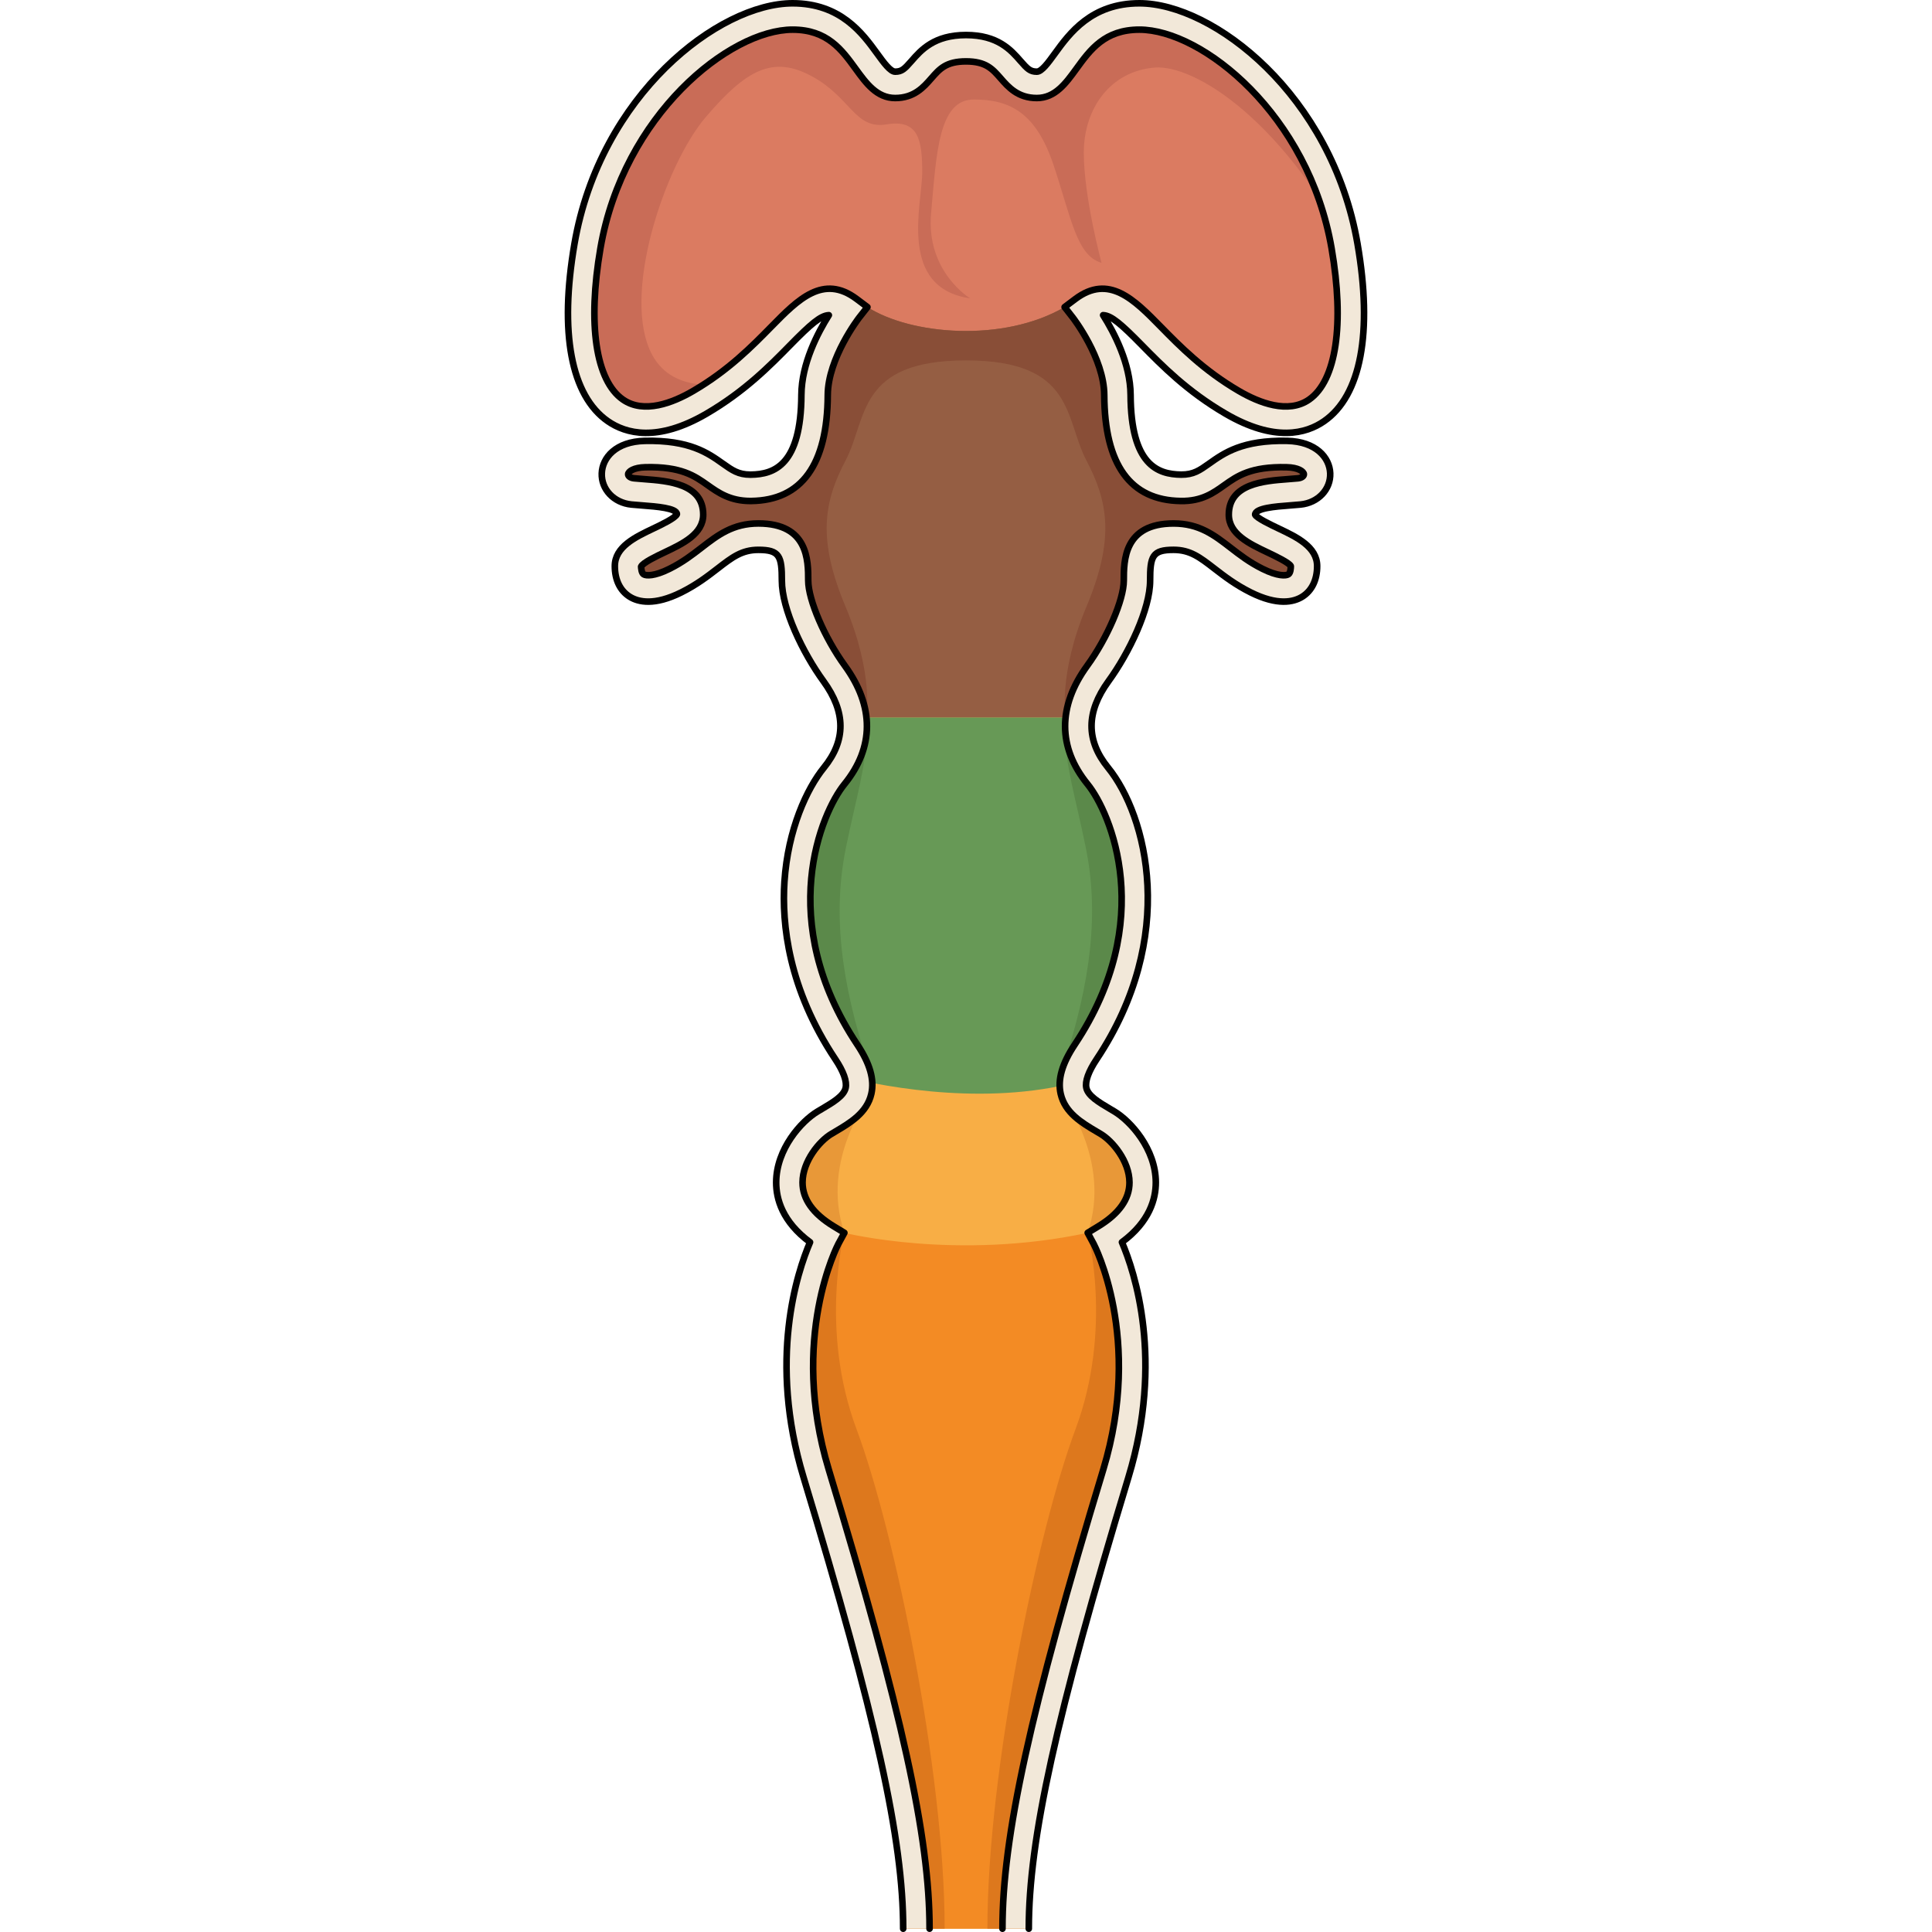 <?xml version="1.0" encoding="utf-8"?>
<!-- Created by: Science Figures, www.sciencefigures.org, Generator: Science Figures Editor -->
<svg version="1.1" id="Camada_1" xmlns="http://www.w3.org/2000/svg" xmlns:xlink="http://www.w3.org/1999/xlink" 
	 width="800px" height="800px" viewBox="0 0 121.842 293.268" enable-background="new 0 0 121.842 293.268"
	 xml:space="preserve">
<g>
	<path fill="#F8AE45" d="M51.385,292.768c0-13.53-4.103-32.111-15.136-68.557c-5.383-17.779-0.941-31.117,1-35.65
		c-4.218-3.112-5.149-6.598-5.143-9.084c0.014-5.1,3.861-9.306,6.283-10.759l0.642-0.381c1.718-1.015,3.34-1.974,3.617-3.187
		c0.226-0.986-0.313-2.493-1.557-4.358c-7.15-10.725-8.149-20.578-7.729-26.956c0.526-7.975,3.438-14.168,5.987-17.305
		c3.367-4.145,3.346-8.44-0.065-13.132c-3.138-4.314-6.314-10.942-6.314-15.263c0-3.727-0.35-4.673-3.561-4.673
		c-2.52,0-3.98,1.129-6.191,2.838c-1.493,1.153-3.185,2.46-5.521,3.625c-4.064,2.024-6.488,1.479-7.807,0.663
		c-1.467-0.908-2.274-2.56-2.274-4.654c0-2.932,3.107-4.408,5.849-5.711c1.163-0.553,3.329-1.581,3.577-2.174
		c-0.013-0.932-3.151-1.168-5.229-1.325c-0.577-0.043-1.146-0.087-1.688-0.141c-2.654-0.265-4.585-2.307-4.49-4.75
		c0.092-2.374,2.148-4.812,6.534-4.91c6.806-0.146,9.585,1.848,11.847,3.454c1.412,1.002,2.354,1.67,4.162,1.67
		c0.031,0,0.062,0,0.093,0c3.542-0.044,7.613-1.459,7.664-12.097c0.022-4.764,2.511-9.487,4.17-12.109
		c-1.237,0.052-2.728,1.333-5.869,4.535c-3.073,3.132-6.898,7.03-12.717,10.424c-7.452,4.347-12.246,3.019-14.956,1.138
		C0.967,60.054-0.835,50.49,1.489,37.007C5.389,14.389,23.403,0.5,34.6,0.5c7.293,0,10.621,4.583,12.823,7.616
		c1.032,1.421,2.007,2.764,2.747,2.764c1.01,0,1.425-0.417,2.477-1.621c1.452-1.663,3.44-3.94,8.273-3.94
		c4.834,0,6.822,2.277,8.274,3.94c1.052,1.204,1.467,1.621,2.477,1.621c0.74,0,1.716-1.343,2.747-2.764
		C76.62,5.083,79.948,0.5,87.241,0.5c11.197,0,29.211,13.889,33.11,36.507c2.325,13.482,0.522,23.047-5.075,26.931
		c-2.709,1.88-7.504,3.209-14.956-1.138c-5.818-3.394-9.644-7.292-12.717-10.424c-3.142-3.201-4.632-4.483-5.869-4.535
		c1.659,2.622,4.147,7.346,4.17,12.109c0.051,10.637,4.122,12.052,7.664,12.097c1.896,0.012,2.818-0.651,4.255-1.669
		c2.262-1.606,5.048-3.6,11.847-3.454c4.386,0.097,6.442,2.536,6.534,4.91c0.095,2.442-1.836,4.484-4.49,4.75
		c-0.542,0.054-1.11,0.097-1.688,0.141c-2.077,0.156-5.216,0.393-5.216,1.401c0.236,0.516,2.401,1.545,3.564,2.097
		c2.741,1.302,5.849,2.778,5.849,5.711c0,2.093-0.808,3.746-2.274,4.654c-1.319,0.816-3.743,1.362-7.807-0.663
		c-2.336-1.165-4.027-2.472-5.521-3.625c-2.211-1.709-3.672-2.838-6.191-2.838c-3.211,0-3.561,0.946-3.561,4.673
		c0,4.321-3.177,10.949-6.314,15.263c-3.411,4.692-3.433,8.988-0.065,13.132c5.897,7.257,10.639,25.691-1.741,44.261
		c-1.243,1.865-1.782,3.373-1.557,4.358c0.277,1.213,1.899,2.172,3.617,3.187l0.642,0.381c2.422,1.453,6.27,5.659,6.283,10.759
		c0.007,2.486-0.925,5.972-5.143,9.084c1.941,4.533,6.383,17.871,1,35.65c-11.033,36.446-15.136,55.027-15.136,68.557"/>
	<path fill="#DB7B61" d="M87.241,0.5c-7.293,0-10.621,4.583-12.823,7.616c-1.031,1.421-2.007,2.764-2.747,2.764
		c-1.01,0-1.425-0.417-2.477-1.621c-1.452-1.663-3.44-3.94-8.274-3.94c-4.833,0-6.821,2.277-8.273,3.94
		c-1.052,1.204-1.467,1.621-2.477,1.621c-0.74,0-1.715-1.342-2.747-2.764C45.221,5.083,41.893,0.5,34.6,0.5
		c-11.197,0-29.211,13.889-33.11,36.507C-0.835,50.49,0.967,60.054,6.565,63.939c2.71,1.881,7.504,3.208,14.956-1.139
		c5.818-3.394,9.644-7.292,12.717-10.424c3.142-3.202,4.632-4.483,5.869-4.535c-1.659,2.622-4.147,7.346-4.17,12.109
		c-0.051,10.638-4.122,12.053-7.664,12.097c-0.031,0-0.062,0.001-0.093,0.001c-1.809,0-2.75-0.668-4.162-1.67
		c-2.262-1.605-5.041-3.6-11.847-3.454c-4.386,0.098-6.442,2.536-6.534,4.91c-0.095,2.442,1.836,4.484,4.49,4.75
		c0.542,0.055,1.11,0.098,1.688,0.141c2.077,0.157,5.216,0.393,5.229,1.325c-0.248,0.592-2.414,1.621-3.577,2.174
		c-2.741,1.302-5.849,2.778-5.849,5.711c0,2.093,0.808,3.746,2.274,4.654c1.318,0.816,3.742,1.362,7.807-0.663
		c2.336-1.165,4.027-2.472,5.521-3.625c2.211-1.709,3.672-2.838,6.191-2.838c3.211,0,3.561,0.946,3.561,4.673
		c0,4.321,3.177,10.949,6.314,15.263c1.379,1.896,2.194,3.728,2.465,5.511h38.34c0.271-1.783,1.086-3.614,2.465-5.511
		c3.138-4.314,6.314-10.942,6.314-15.263c0-3.727,0.35-4.673,3.561-4.673c2.52,0,3.98,1.129,6.191,2.838
		c1.493,1.153,3.185,2.46,5.521,3.625c4.063,2.025,6.487,1.479,7.807,0.663c1.467-0.908,2.274-2.56,2.274-4.654
		c0-2.932-3.107-4.408-5.849-5.711c-1.163-0.553-3.328-1.581-3.564-2.097c0-1.008,3.139-1.244,5.216-1.401
		c0.577-0.043,1.146-0.086,1.688-0.141c2.654-0.265,4.585-2.307,4.49-4.75c-0.092-2.374-2.148-4.812-6.534-4.91
		c-6.799-0.146-9.585,1.849-11.847,3.454c-1.437,1.019-2.358,1.681-4.255,1.669c-3.542-0.044-7.613-1.459-7.664-12.097
		c-0.022-4.763-2.511-9.487-4.17-12.109c1.237,0.052,2.728,1.334,5.869,4.535c3.073,3.132,6.898,7.03,12.717,10.424
		c7.452,4.348,12.247,3.019,14.956,1.139c5.598-3.885,7.4-13.449,5.075-26.932C116.452,14.389,98.439,0.5,87.241,0.5z"/>
	<path fill="#955E43" d="M111.949,90.587c1.467-0.908,2.274-2.56,2.274-4.654c0-2.932-3.107-4.408-5.849-5.711
		c-1.163-0.553-3.328-1.581-3.564-2.097c0-1.008,3.139-1.244,5.216-1.401c0.577-0.043,1.146-0.086,1.688-0.141
		c2.654-0.265,4.585-2.307,4.49-4.75c-0.092-2.374-2.148-4.812-6.534-4.91c-6.799-0.146-9.585,1.849-11.847,3.454
		c-1.437,1.019-2.358,1.681-4.255,1.669c-3.542-0.044-7.613-1.459-7.664-12.097c-0.022-4.763-2.51-9.485-4.169-12.108l-0.001-0.001
		l-5.849-1.23c-9.367,5.449-23.378,4.194-29.926,0.001l-5.854,1.229l-0.001,0.001c-1.659,2.622-4.147,7.345-4.169,12.108
		c-0.051,10.638-4.122,12.053-7.664,12.097c-0.031,0-0.062,0.001-0.093,0.001c-1.809,0-2.75-0.668-4.162-1.67
		c-2.262-1.605-5.041-3.6-11.847-3.454c-4.386,0.098-6.442,2.536-6.534,4.91c-0.095,2.442,1.836,4.484,4.49,4.75
		c0.542,0.055,1.11,0.098,1.688,0.141c2.077,0.157,5.216,0.393,5.229,1.325c-0.248,0.592-2.414,1.621-3.577,2.174
		c-2.741,1.302-5.849,2.778-5.849,5.711c0,2.093,0.808,3.746,2.274,4.654c1.318,0.816,3.742,1.362,7.807-0.663
		c2.336-1.165,4.027-2.472,5.521-3.625c2.211-1.709,3.672-2.838,6.191-2.838c3.211,0,3.561,0.946,3.561,4.673
		c0,4.321,3.177,10.949,6.314,15.263c1.379,1.896,2.194,3.728,2.465,5.511h38.34c0.271-1.783,1.086-3.614,2.465-5.511
		c3.138-4.314,6.314-10.942,6.314-15.263c0-3.727,0.35-4.673,3.561-4.673c2.52,0,3.98,1.129,6.191,2.838
		c1.493,1.153,3.185,2.46,5.521,3.625C108.206,91.949,110.63,91.403,111.949,90.587z"/>
	<path fill="#894E37" d="M82.556,103.398c3.138-4.314,6.314-10.942,6.314-15.263c0-3.727,0.35-4.673,3.561-4.673
		c2.52,0,3.98,1.129,6.191,2.838c1.493,1.153,3.185,2.46,5.521,3.625c4.063,2.025,6.487,1.479,7.807,0.663
		c1.467-0.908,2.274-2.56,2.274-4.654c0-2.932-3.107-4.408-5.849-5.711c-1.163-0.553-3.328-1.581-3.564-2.097
		c0-1.008,3.139-1.244,5.216-1.401c0.577-0.043,1.146-0.086,1.688-0.141c2.654-0.265,4.585-2.307,4.49-4.75
		c-0.092-2.374-2.148-4.812-6.534-4.91c-6.799-0.146-9.585,1.849-11.847,3.454c-1.437,1.019-2.358,1.681-4.255,1.669
		c-3.542-0.044-7.613-1.459-7.664-12.097c-0.022-4.763-2.51-9.485-4.169-12.108l-0.001-0.001l-5.849-1.23
		c-9.367,5.449-23.378,4.194-29.926,0.001l-5.854,1.229l-0.001,0.001c-1.659,2.622-4.147,7.345-4.169,12.108
		c-0.051,10.638-4.122,12.053-7.664,12.097c-0.031,0-0.062,0.001-0.093,0.001c-1.809,0-2.75-0.668-4.162-1.67
		c-2.262-1.605-5.041-3.6-11.847-3.454c-4.386,0.098-6.442,2.536-6.534,4.91c-0.095,2.442,1.836,4.484,4.49,4.75
		c0.542,0.055,1.11,0.098,1.688,0.141c2.077,0.157,5.216,0.393,5.229,1.325c-0.248,0.592-2.414,1.621-3.577,2.174
		c-2.741,1.302-5.849,2.778-5.849,5.711c0,2.093,0.808,3.746,2.274,4.654c1.318,0.816,3.742,1.362,7.807-0.663
		c2.336-1.165,4.027-2.472,5.521-3.625c2.211-1.709,3.672-2.838,6.191-2.838c3.211,0,3.561,0.946,3.561,4.673
		c0,4.321,3.177,10.949,6.314,15.263c1.309,1.8,2.093,3.54,2.403,5.237l4.111,0.273c0,0,1.162-6.51-3.152-16.795
		s-3.318-15.926,0-22.23c3.318-6.304,1.707-15.178,18.273-15.178c16.566,0,14.955,8.874,18.273,15.178
		c3.318,6.304,4.313,11.945,0,22.23s-3.151,16.795-3.151,16.795l4.111-0.273C80.463,106.938,81.247,105.198,82.556,103.398z"/>
	<path fill="#679956" d="M80.091,108.909h-38.34c0.4,2.628-0.394,5.152-2.4,7.622c-2.55,3.137-5.461,9.331-5.987,17.305
		c-0.421,6.377,0.578,16.231,7.729,26.956c0.672,1.009,1.131,1.908,1.382,2.681c6.625,1.618,22.575,4.616,36.784,0.357
		c0.212-0.846,0.714-1.872,1.491-3.038c12.38-18.57,7.639-37.004,1.741-44.261C80.484,114.061,79.691,111.537,80.091,108.909z"/>
	<g>
		<g>
			<path fill="#C96C57" d="M120.352,37.007C116.452,14.389,98.439,0.5,87.241,0.5c-7.293,0-10.621,4.583-12.823,7.616
				c-1.031,1.421-2.007,2.764-2.747,2.764c-1.01,0-1.425-0.417-2.477-1.621c-1.452-1.663-3.44-3.94-8.274-3.94
				c-4.833,0-6.821,2.277-8.273,3.94c-1.052,1.204-1.467,1.621-2.477,1.621c-0.74,0-1.715-1.342-2.747-2.764
				C45.221,5.083,41.893,0.5,34.6,0.5c-11.197,0-29.211,13.889-33.11,36.507C-0.835,50.49,0.967,60.054,6.565,63.939
				c2.71,1.881,7.504,3.208,14.956-1.139c3.064-1.787,5.565-3.713,7.705-5.594c-4.726,1.453-12.619,2.749-15.914-3.292
				C8.46,45.02,15.198,25.077,21.396,17.8c6.199-7.277,10.241-9.433,16.17-6.199c5.929,3.234,6.468,8.085,11.319,7.276
				c4.851-0.809,5.39,2.426,5.39,7.277s-3.773,17.518,7.277,19.135c0,0-6.738-4.043-5.929-12.937s1.078-17.248,6.468-17.248
				c5.39,0,9.433,1.887,12.128,9.972c2.695,8.085,3.503,13.745,7.277,14.823c0,0-2.695-9.972-2.695-16.709
				c0-6.737,4.043-12.397,10.78-12.936c5.897-0.472,19.845,7.728,31.365,30.921C120.791,39.829,120.6,38.445,120.352,37.007z"/>
			<path fill="#C96C57" d="M12.171,66.924c-3.255,0.072-5.221,1.436-6.059,3.104c5.876-0.139,12.114-0.343,16.667-0.504
				C20.673,68.148,17.801,66.804,12.171,66.924z"/>
		</g>
	</g>
	<path fill="#5B894A" d="M42.696,128.664c1.567-7.704,3.156-12.511,3.156-17.878l-4.043,0.197c-0.173,1.892-0.986,3.735-2.459,5.548
		c-2.55,3.137-5.461,9.331-5.987,17.305c-0.421,6.377,0.578,16.231,7.729,26.956c0.342,0.513,0.627,0.997,0.859,1.451h4.321
		C41.721,148.634,40.746,138.25,42.696,128.664z"/>
	<path fill="#5B894A" d="M79.104,128.664c-1.567-7.704-3.156-12.511-3.156-17.878l4.043,0.197c0.173,1.892,0.986,3.735,2.459,5.548
		c2.55,3.137,5.461,9.331,5.987,17.305c0.421,6.377-0.578,16.231-7.729,26.956c-0.342,0.513-0.627,0.997-0.859,1.451h-4.321
		C80.079,148.634,81.054,138.25,79.104,128.664z"/>
	<path fill="#F38B24" d="M79.391,187.136c-19.93,4.27-36.932,0-36.932,0l-5.21,1.424c-1.941,4.533-6.383,17.871-1,35.65
		c11.033,36.446,15.136,55.027,15.136,68.557h19.071c0-13.53,4.103-32.111,15.136-68.557c5.383-17.779,0.941-31.117-1-35.65
		C85.556,187.85,81.857,186.608,79.391,187.136z"/>
	<path fill="#E89838" d="M46.548,166.04l-3.898-0.903c-0.001,0.004-0.001,0.009-0.002,0.013c-0.277,1.213-1.899,2.172-3.617,3.187
		l-0.642,0.381c-2.422,1.453-6.27,5.659-6.283,10.759c-0.006,2.113,0.674,4.947,3.464,7.66h6.889
		C38.676,175.988,46.548,166.04,46.548,166.04z"/>
	<path fill="#DD781D" d="M42.459,187.137l-5.21,1.424c-1.941,4.533-6.383,17.871-1,35.65c11.033,36.446,15.136,55.027,15.136,68.557
		h6.296c0-24.029-7.681-60.598-13.376-75.828S42.459,187.137,42.459,187.137z"/>
	<path fill="#E89838" d="M75.302,166.04l3.898-0.903c0.001,0.004,0.001,0.009,0.002,0.013c0.277,1.213,1.899,2.172,3.617,3.187
		l0.642,0.381c2.422,1.453,6.27,5.659,6.283,10.759c0.006,2.113-0.674,4.947-3.464,7.66h-6.889
		C83.174,175.988,75.302,166.04,75.302,166.04z"/>
	<path fill="#DD781D" d="M79.391,187.136l5.21,1.424c1.941,4.533,6.383,17.871,1,35.65c-11.033,36.446-15.136,55.027-15.136,68.557
		H64.17c0-24.029,7.681-60.598,13.376-75.828S79.391,187.136,79.391,187.136z"/>
	<path fill="#F2E8D9" d="M70.456,292.768h-4c0-13.961,4.148-32.856,15.308-69.716c6.039-19.947-1.396-34.102-1.472-34.243
		l-0.901-1.673l1.622-0.99c3.14-1.906,4.729-4.147,4.722-6.659c-0.009-3.235-2.596-6.292-4.342-7.34l-0.618-0.367
		c-2.26-1.336-4.821-2.85-5.481-5.74c-0.489-2.143,0.207-4.585,2.128-7.468c12.536-18.805,5.439-35.244,1.966-39.52
		c-4.543-5.591-4.566-11.818-0.065-18.007c3.06-4.208,5.549-9.999,5.549-12.911c0-3.031,0-8.673,7.561-8.673
		c3.885,0,6.193,1.784,8.638,3.673c1.412,1.092,2.873,2.221,4.859,3.21c2.307,1.15,3.548,1.07,3.916,0.842
		c0.343-0.212,0.38-0.947,0.38-1.252c-0.235-0.516-2.401-1.545-3.564-2.098c-2.741-1.302-5.849-2.778-5.849-5.71
		c0-4.718,5.365-5.122,8.915-5.39c0.544-0.041,1.08-0.081,1.59-0.132c0.599-0.06,0.901-0.355,0.892-0.615
		c-0.017-0.418-0.842-1.026-2.627-1.065c-5.419-0.127-7.477,1.322-9.442,2.717c-1.615,1.147-3.403,2.469-6.62,2.407
		c-7.655-0.095-11.562-5.505-11.613-16.077c-0.026-5.615-4.718-11.692-4.765-11.753l-1.254-1.607l1.629-1.225
		c5.084-3.815,8.903,0.071,12.943,4.189c2.906,2.961,6.523,6.647,11.878,9.771c3.108,1.813,7.481,3.513,10.66,1.308
		c4.123-2.862,5.399-11.448,3.414-22.966C112.917,17.428,96.802,4.5,87.241,4.5c-5.254,0-7.456,3.033-9.586,5.966
		c-1.576,2.17-3.205,4.414-5.984,4.414c-2.878,0-4.326-1.658-5.489-2.99c-1.255-1.437-2.245-2.571-5.262-2.571
		c-3.016,0-4.006,1.135-5.261,2.571c-1.163,1.332-2.61,2.99-5.489,2.99c-2.779,0-4.408-2.244-5.984-4.414
		C42.056,7.533,39.854,4.5,34.6,4.5c-9.561,0-25.676,12.928-29.169,33.187C3.446,49.205,4.722,57.791,8.845,60.653
		c3.178,2.206,7.552,0.505,10.66-1.308c5.354-3.124,8.972-6.809,11.878-9.771c4.04-4.118,7.856-8.005,12.943-4.189l1.634,1.226
		l-1.26,1.607c-0.046,0.059-4.737,6.136-4.764,11.751c-0.051,10.573-3.958,15.982-11.613,16.077
		c-0.048,0.001-0.095,0.001-0.141,0.001c-3.087,0-4.888-1.278-6.479-2.408c-1.967-1.395-4.017-2.845-9.442-2.717
		c-1.785,0.04-2.611,0.647-2.627,1.065c-0.01,0.26,0.293,0.555,0.892,0.615c0.51,0.051,1.046,0.091,1.59,0.132
		c3.55,0.268,8.915,0.672,8.915,5.39c0,2.932-3.107,4.408-5.849,5.71c-1.163,0.553-3.329,1.582-3.577,2.174
		c0.013,0.23,0.05,0.964,0.393,1.176c0.367,0.228,1.609,0.309,3.916-0.842c1.986-0.99,3.447-2.118,4.859-3.21
		c2.444-1.889,4.753-3.673,8.638-3.673c7.561,0,7.561,5.642,7.561,8.673c0,2.912,2.489,8.704,5.549,12.911
		c4.501,6.189,4.478,12.416-0.065,18.007c-3.474,4.276-10.57,20.715,1.966,39.52c1.922,2.882,2.617,5.325,2.128,7.468
		c-0.66,2.891-3.222,4.405-5.481,5.74l-0.618,0.367c-1.746,1.047-4.333,4.104-4.342,7.34c-0.007,2.512,1.582,4.753,4.722,6.659
		l1.631,0.99l-0.913,1.676c-0.073,0.137-7.508,14.292-1.469,34.239c11.159,36.859,15.308,55.754,15.308,69.716h-4
		c0-13.53-4.103-32.111-15.136-68.557c-5.383-17.779-0.941-31.117,1-35.65c-4.218-3.112-5.149-6.598-5.143-9.084
		c0.014-5.1,3.861-9.306,6.283-10.759l0.642-0.381c1.718-1.015,3.34-1.974,3.617-3.187c0.226-0.986-0.313-2.493-1.557-4.358
		c-7.15-10.725-8.149-20.578-7.729-26.956c0.526-7.975,3.438-14.168,5.987-17.305c3.367-4.145,3.346-8.44-0.065-13.132
		c-3.138-4.314-6.314-10.942-6.314-15.263c0-3.727-0.35-4.673-3.561-4.673c-2.52,0-3.98,1.129-6.191,2.838
		c-1.493,1.153-3.185,2.46-5.521,3.625c-4.064,2.024-6.488,1.479-7.807,0.663c-1.467-0.908-2.274-2.56-2.274-4.654
		c0-2.932,3.107-4.408,5.849-5.711c1.163-0.553,3.329-1.581,3.577-2.174c-0.013-0.932-3.151-1.168-5.229-1.325
		c-0.577-0.043-1.146-0.087-1.688-0.141c-2.654-0.265-4.585-2.307-4.49-4.75c0.092-2.374,2.148-4.812,6.534-4.91
		c6.806-0.146,9.585,1.848,11.847,3.454c1.412,1.002,2.354,1.67,4.162,1.67c0.031,0,0.062,0,0.093,0
		c3.542-0.044,7.613-1.459,7.664-12.097c0.022-4.764,2.511-9.487,4.17-12.109c-1.237,0.052-2.728,1.333-5.869,4.535
		c-3.073,3.132-6.898,7.03-12.717,10.424c-7.452,4.347-12.246,3.019-14.956,1.138C0.967,60.054-0.835,50.49,1.489,37.007
		C5.389,14.389,23.403,0.5,34.6,0.5c7.293,0,10.621,4.583,12.823,7.616c1.032,1.421,2.007,2.764,2.747,2.764
		c1.01,0,1.425-0.417,2.477-1.621c1.452-1.663,3.44-3.94,8.273-3.94c4.834,0,6.822,2.277,8.274,3.94
		c1.052,1.204,1.467,1.621,2.477,1.621c0.74,0,1.716-1.343,2.747-2.764C76.62,5.083,79.948,0.5,87.241,0.5
		c11.197,0,29.211,13.889,33.11,36.507c2.325,13.482,0.522,23.047-5.075,26.931c-2.709,1.88-7.504,3.209-14.956-1.138
		c-5.818-3.394-9.644-7.292-12.717-10.424c-3.142-3.201-4.632-4.483-5.869-4.535c1.659,2.622,4.147,7.346,4.17,12.109
		c0.051,10.637,4.122,12.052,7.664,12.097c1.896,0.012,2.818-0.651,4.255-1.669c2.262-1.606,5.048-3.6,11.847-3.454
		c4.386,0.097,6.442,2.536,6.534,4.91c0.095,2.442-1.836,4.484-4.49,4.75c-0.542,0.054-1.11,0.097-1.688,0.141
		c-2.077,0.156-5.216,0.393-5.216,1.401c0.236,0.516,2.401,1.545,3.564,2.097c2.741,1.302,5.849,2.778,5.849,5.711
		c0,2.093-0.808,3.746-2.274,4.654c-1.319,0.816-3.743,1.362-7.807-0.663c-2.336-1.165-4.027-2.472-5.521-3.625
		c-2.211-1.709-3.672-2.838-6.191-2.838c-3.211,0-3.561,0.946-3.561,4.673c0,4.321-3.177,10.949-6.314,15.263
		c-3.411,4.692-3.433,8.988-0.065,13.132c5.897,7.257,10.639,25.691-1.741,44.261c-1.243,1.865-1.782,3.373-1.557,4.358
		c0.277,1.213,1.899,2.172,3.617,3.187l0.642,0.381c2.422,1.453,6.27,5.659,6.283,10.759c0.007,2.486-0.925,5.972-5.143,9.084
		c1.941,4.533,6.383,17.871,1,35.65C74.559,260.657,70.456,279.238,70.456,292.768z"/>
	<path fill="none" stroke="#000000" stroke-linecap="round" stroke-linejoin="round" stroke-miterlimit="10" d="M66.456,292.768
		c0-13.961,4.148-32.856,15.308-69.716c6.039-19.947-1.396-34.102-1.472-34.243l-0.901-1.673l1.622-0.99
		c3.14-1.906,4.729-4.147,4.722-6.659c-0.009-3.235-2.596-6.292-4.342-7.34l-0.618-0.367c-2.26-1.336-4.821-2.85-5.481-5.74
		c-0.489-2.143,0.207-4.585,2.128-7.468c12.536-18.805,5.439-35.244,1.966-39.52c-4.543-5.591-4.566-11.818-0.065-18.007
		c3.06-4.208,5.549-9.999,5.549-12.911c0-3.031,0-8.673,7.561-8.673c3.885,0,6.193,1.784,8.638,3.673
		c1.412,1.092,2.873,2.221,4.859,3.21c2.307,1.15,3.548,1.07,3.916,0.842c0.343-0.212,0.38-0.947,0.38-1.252
		c-0.235-0.516-2.401-1.545-3.564-2.098c-2.741-1.302-5.849-2.778-5.849-5.71c0-4.718,5.365-5.122,8.915-5.39
		c0.544-0.041,1.08-0.081,1.59-0.132c0.599-0.06,0.901-0.355,0.892-0.615c-0.017-0.418-0.842-1.026-2.627-1.065
		c-5.419-0.127-7.477,1.322-9.442,2.717c-1.615,1.147-3.403,2.469-6.62,2.407c-7.655-0.095-11.562-5.505-11.613-16.077
		c-0.026-5.615-4.718-11.692-4.765-11.753l-1.254-1.607l1.629-1.225c5.084-3.815,8.903,0.071,12.943,4.189
		c2.906,2.961,6.523,6.647,11.878,9.771c3.108,1.813,7.481,3.513,10.66,1.308c4.123-2.862,5.399-11.448,3.414-22.966
		C112.917,17.428,96.802,4.5,87.241,4.5c-5.254,0-7.456,3.033-9.586,5.966c-1.576,2.17-3.205,4.414-5.984,4.414
		c-2.878,0-4.326-1.658-5.489-2.99c-1.255-1.437-2.245-2.571-5.262-2.571c-3.016,0-4.006,1.135-5.261,2.571
		c-1.163,1.332-2.61,2.99-5.489,2.99c-2.779,0-4.408-2.244-5.984-4.414C42.056,7.533,39.854,4.5,34.6,4.5
		c-9.561,0-25.676,12.928-29.169,33.187C3.446,49.205,4.722,57.791,8.845,60.653c3.178,2.206,7.552,0.505,10.66-1.308
		c5.354-3.124,8.972-6.809,11.878-9.771c4.04-4.118,7.856-8.005,12.943-4.189l1.634,1.226l-1.26,1.607
		c-0.046,0.059-4.737,6.136-4.764,11.751c-0.051,10.573-3.958,15.982-11.613,16.077c-0.048,0.001-0.095,0.001-0.141,0.001
		c-3.087,0-4.888-1.278-6.479-2.408c-1.967-1.395-4.017-2.845-9.442-2.717c-1.785,0.04-2.611,0.647-2.627,1.065
		c-0.01,0.26,0.293,0.555,0.892,0.615c0.51,0.051,1.046,0.091,1.59,0.132c3.55,0.268,8.915,0.672,8.915,5.39
		c0,2.932-3.107,4.408-5.849,5.71c-1.163,0.553-3.329,1.582-3.577,2.174c0.013,0.23,0.05,0.964,0.393,1.176
		c0.367,0.228,1.609,0.309,3.916-0.842c1.986-0.99,3.447-2.118,4.859-3.21c2.444-1.889,4.753-3.673,8.638-3.673
		c7.561,0,7.561,5.642,7.561,8.673c0,2.912,2.489,8.704,5.549,12.911c4.501,6.189,4.478,12.416-0.065,18.007
		c-3.474,4.276-10.57,20.715,1.966,39.52c1.922,2.882,2.617,5.325,2.128,7.468c-0.66,2.891-3.222,4.405-5.481,5.74l-0.618,0.367
		c-1.746,1.047-4.333,4.104-4.342,7.34c-0.007,2.512,1.582,4.753,4.722,6.659l1.631,0.99l-0.913,1.676
		c-0.073,0.137-7.508,14.292-1.469,34.239c11.159,36.859,15.308,55.754,15.308,69.716"/>
	<path fill="none" stroke="#000000" stroke-linecap="round" stroke-linejoin="round" stroke-miterlimit="10" d="M51.385,292.768
		c0-13.53-4.103-32.111-15.136-68.557c-5.383-17.779-0.941-31.117,1-35.65c-4.218-3.112-5.149-6.598-5.143-9.084
		c0.014-5.1,3.861-9.306,6.283-10.759l0.642-0.381c1.718-1.015,3.34-1.974,3.617-3.187c0.226-0.986-0.313-2.493-1.557-4.358
		c-7.15-10.725-8.149-20.578-7.729-26.956c0.526-7.975,3.438-14.168,5.987-17.305c3.367-4.145,3.346-8.44-0.065-13.132
		c-3.138-4.314-6.314-10.942-6.314-15.263c0-3.727-0.35-4.673-3.561-4.673c-2.52,0-3.98,1.129-6.191,2.838
		c-1.493,1.153-3.185,2.46-5.521,3.625c-4.064,2.024-6.488,1.479-7.807,0.663c-1.467-0.908-2.274-2.56-2.274-4.654
		c0-2.932,3.107-4.408,5.849-5.711c1.163-0.553,3.329-1.581,3.577-2.174c-0.013-0.932-3.151-1.168-5.229-1.325
		c-0.577-0.043-1.146-0.087-1.688-0.141c-2.654-0.265-4.585-2.307-4.49-4.75c0.092-2.374,2.148-4.812,6.534-4.91
		c6.806-0.146,9.585,1.848,11.847,3.454c1.412,1.002,2.354,1.67,4.162,1.67c0.031,0,0.062,0,0.093,0
		c3.542-0.044,7.613-1.459,7.664-12.097c0.022-4.764,2.511-9.487,4.17-12.109c-1.237,0.052-2.728,1.333-5.869,4.535
		c-3.073,3.132-6.898,7.03-12.717,10.424c-7.452,4.347-12.246,3.019-14.956,1.138C0.967,60.054-0.835,50.49,1.489,37.007
		C5.389,14.389,23.403,0.5,34.6,0.5c7.293,0,10.621,4.583,12.823,7.616c1.032,1.421,2.007,2.764,2.747,2.764
		c1.01,0,1.425-0.417,2.477-1.621c1.452-1.663,3.44-3.94,8.273-3.94c4.834,0,6.822,2.277,8.274,3.94
		c1.052,1.204,1.467,1.621,2.477,1.621c0.74,0,1.716-1.343,2.747-2.764C76.62,5.083,79.948,0.5,87.241,0.5
		c11.197,0,29.211,13.889,33.11,36.507c2.325,13.482,0.522,23.047-5.075,26.931c-2.709,1.88-7.504,3.209-14.956-1.138
		c-5.818-3.394-9.644-7.292-12.717-10.424c-3.142-3.201-4.632-4.483-5.869-4.535c1.659,2.622,4.147,7.346,4.17,12.109
		c0.051,10.637,4.122,12.052,7.664,12.097c1.896,0.012,2.818-0.651,4.255-1.669c2.262-1.606,5.048-3.6,11.847-3.454
		c4.386,0.097,6.442,2.536,6.534,4.91c0.095,2.442-1.836,4.484-4.49,4.75c-0.542,0.054-1.11,0.097-1.688,0.141
		c-2.077,0.156-5.216,0.393-5.216,1.401c0.236,0.516,2.401,1.545,3.564,2.097c2.741,1.302,5.849,2.778,5.849,5.711
		c0,2.093-0.808,3.746-2.274,4.654c-1.319,0.816-3.743,1.362-7.807-0.663c-2.336-1.165-4.027-2.472-5.521-3.625
		c-2.211-1.709-3.672-2.838-6.191-2.838c-3.211,0-3.561,0.946-3.561,4.673c0,4.321-3.177,10.949-6.314,15.263
		c-3.411,4.692-3.433,8.988-0.065,13.132c5.897,7.257,10.639,25.691-1.741,44.261c-1.243,1.865-1.782,3.373-1.557,4.358
		c0.277,1.213,1.899,2.172,3.617,3.187l0.642,0.381c2.422,1.453,6.27,5.659,6.283,10.759c0.007,2.486-0.925,5.972-5.143,9.084
		c1.941,4.533,6.383,17.871,1,35.65c-11.033,36.446-15.136,55.027-15.136,68.557"/>
</g>
</svg>